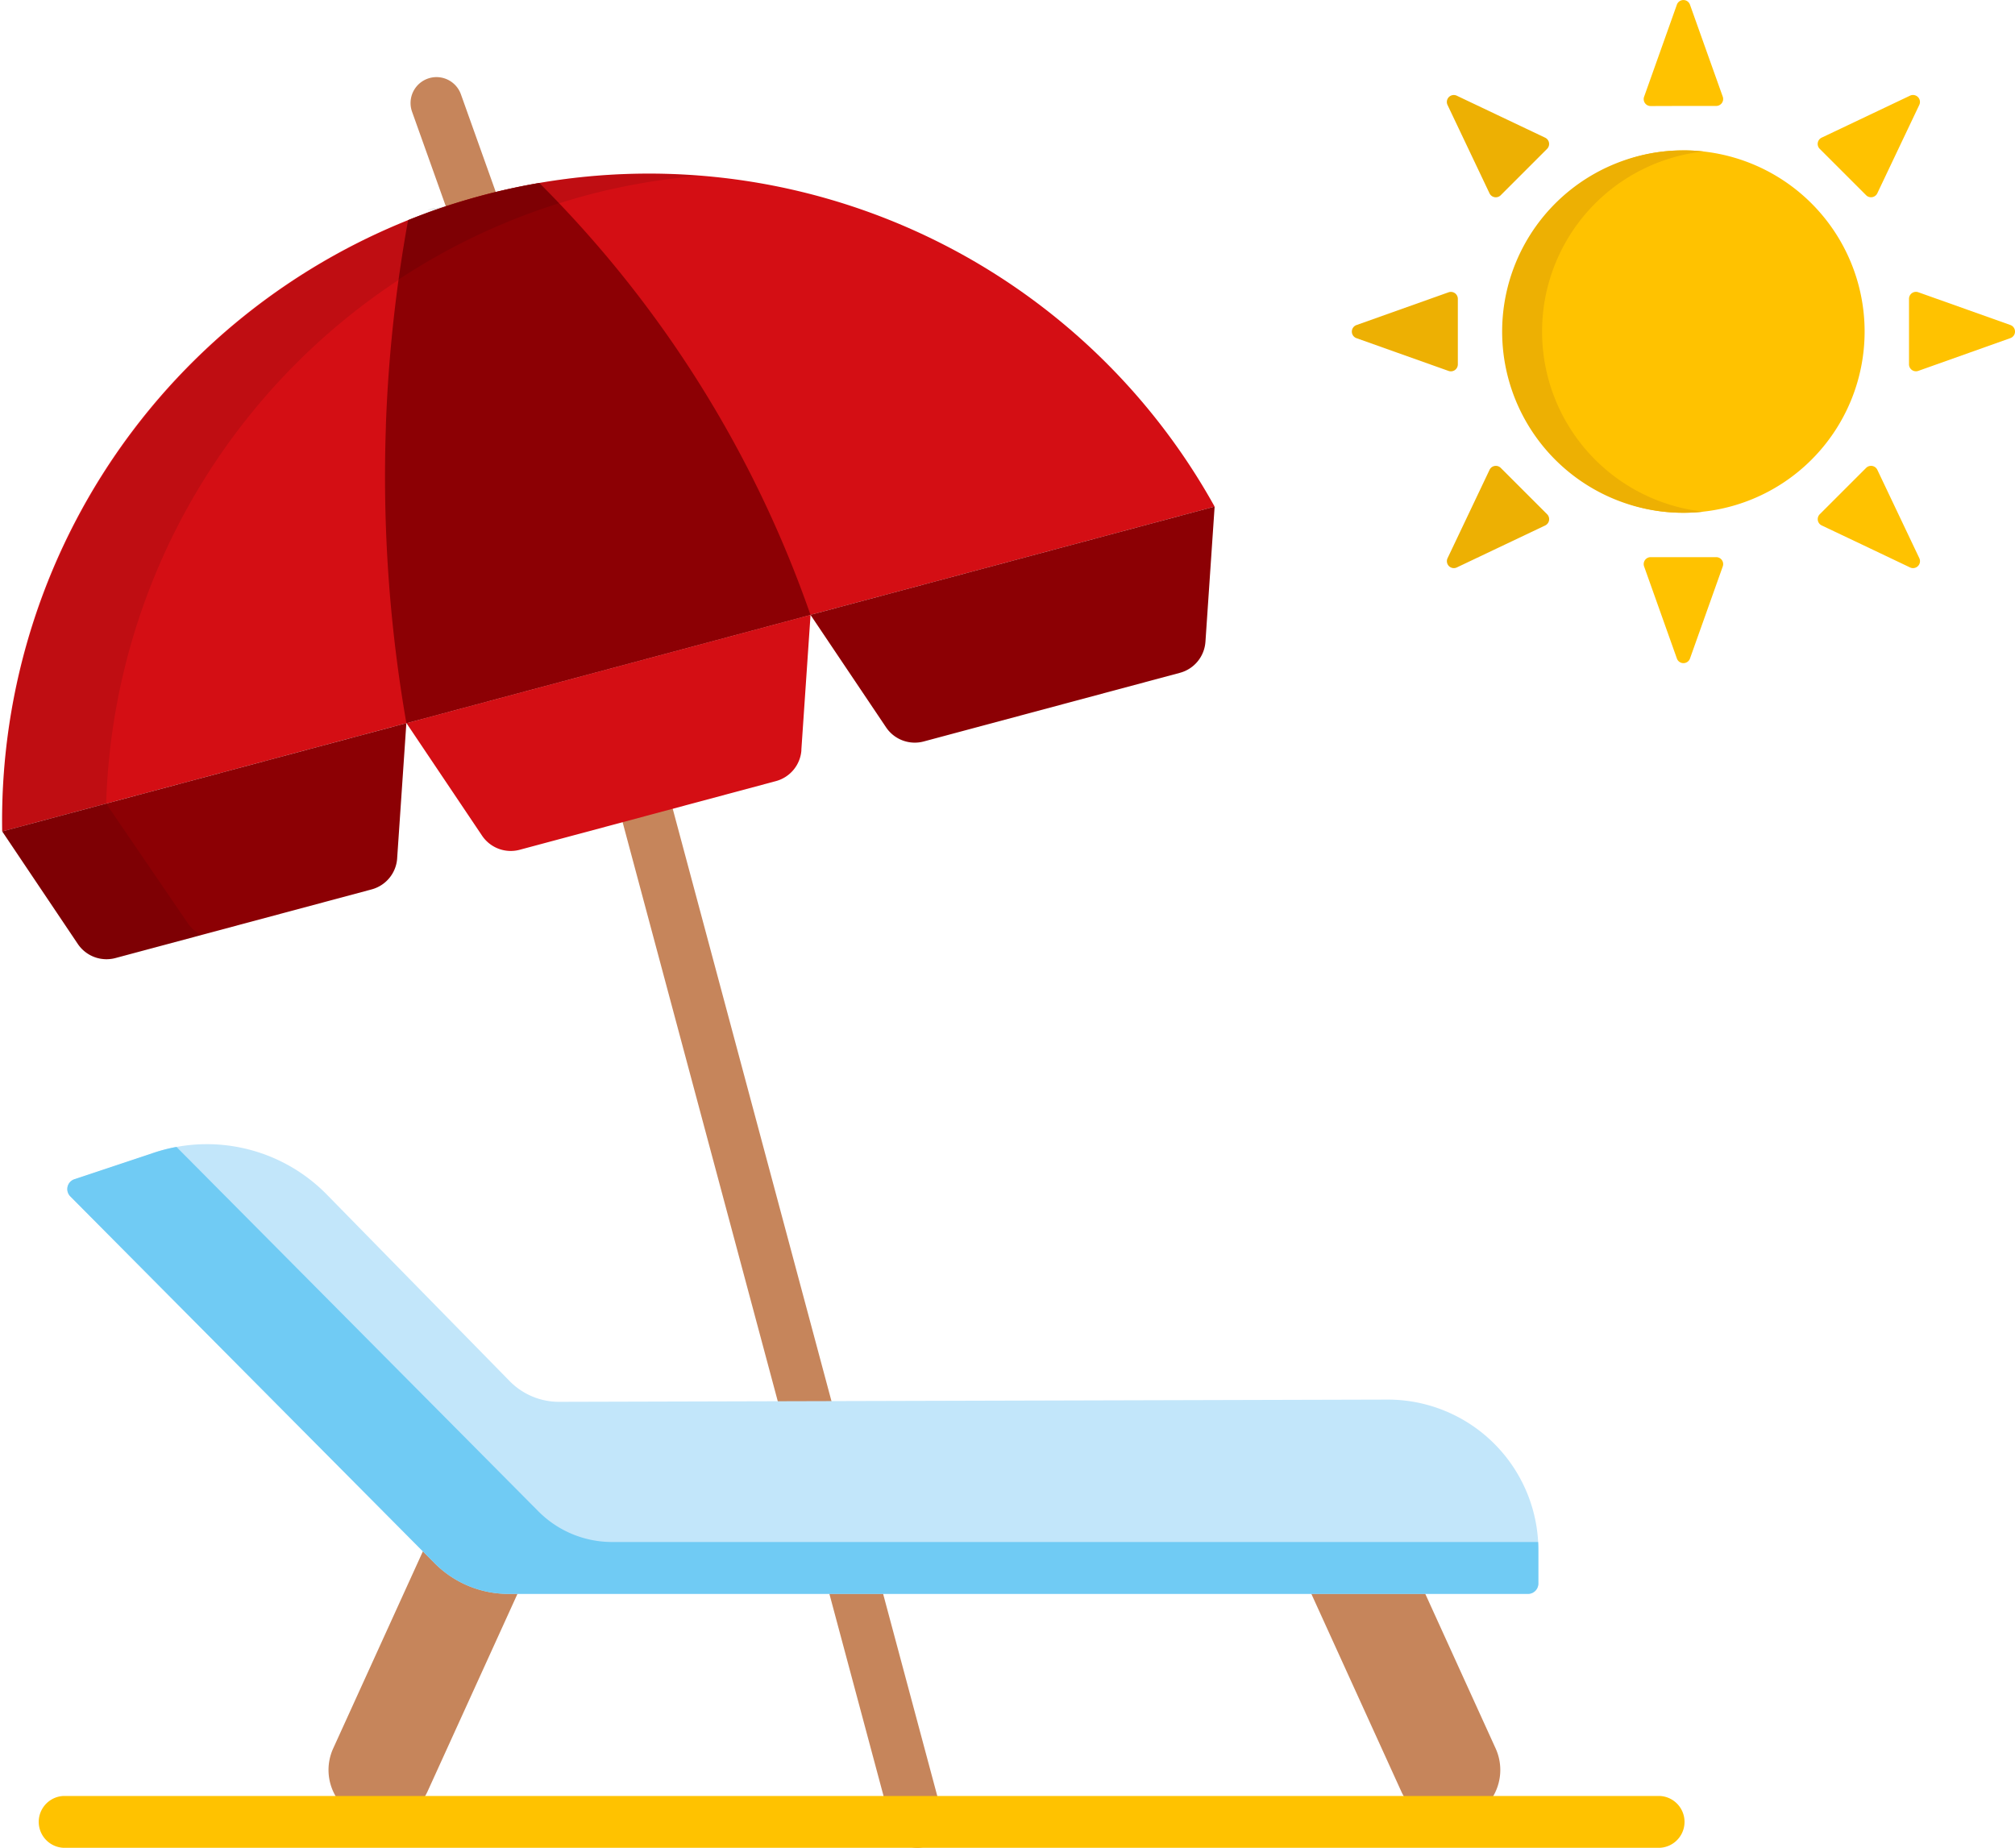 <svg xmlns="http://www.w3.org/2000/svg" width="151.594" height="139.028"><defs><clipPath id="a"><path fill="none" d="M0 0h126.981v133.226H0z" data-name="Rechteck 65"/></clipPath><clipPath id="b"><path fill="none" d="M0 0h49.891v49.893H0z" data-name="Rechteck 85"/></clipPath></defs><g data-name="Icon Urlaub"><g data-name="Gruppe 2762"><g data-name="Gruppe 104"><g clip-path="url(#a)" data-name="Gruppe 103" transform="translate(0 5.801)"><path fill="#c6855b" d="M35.405 11.096a1.953 1.953 0 0 0 1.838-2.607l-2.567-7.193a1.951 1.951 0 1 0-3.675 1.312l2.568 7.193a1.952 1.952 0 0 0 1.838 1.3Zm0 0" data-name="Pfad 114"/><path fill="#c6855b" d="M69.014 133.226a1.9 1.9 0 0 0 .506-.068 1.951 1.951 0 0 0 1.381-2.389L50.61 55.047a1.952 1.952 0 1 0-3.77 1.01l20.289 75.722a1.954 1.954 0 0 0 1.885 1.448Zm0 0" data-name="Pfad 115"/><path fill="#d40e14" d="M.165 56.756a48.666 48.666 0 0 1 91.214-24.44Zm0 0" data-name="Pfad 116"/><path fill="rgba(0,0,0,0.1)" d="M36.723 8.786a48.148 48.148 0 0 1 15.882-1.355 48.194 48.194 0 0 0-8.077 1.355A48.922 48.922 0 0 0 7.989 54.659l-7.822 2.1A48.921 48.921 0 0 1 36.724 8.79Zm0 0" data-name="Pfad 117"/></g></g><path fill="#8c0004" d="m29.879 64.581.693-10.173L.167 62.554l5.686 8.465a2.6 2.6 0 0 0 2.834 1.062l19.271-5.163a2.6 2.6 0 0 0 1.922-2.337Zm0 0" data-name="Pfad 118"/><path fill="rgba(0,0,0,0.1)" d="M14.122 69.45a2.6 2.6 0 0 0 1.04.9l-6.476 1.736a2.6 2.6 0 0 1-2.834-1.062L.166 62.559l7.823-2.095Zm0 0" data-name="Pfad 119"/><path fill="#d40e14" d="m60.287 56.435.693-10.174-30.4 8.148 5.686 8.465a2.6 2.6 0 0 0 2.834 1.062l19.271-5.165a2.6 2.6 0 0 0 1.922-2.337Zm0 0" data-name="Pfad 120"/><path fill="#8c0004" d="m90.689 48.288.691-10.174-30.405 8.146 5.687 8.465a2.6 2.6 0 0 0 2.832 1.062l19.271-5.164a2.6 2.6 0 0 0 1.923-2.337Zm0 0" data-name="Pfad 121"/><path fill="#8c0004" d="M29.029 32.054a107.742 107.742 0 0 1 1.675-15.49 48.318 48.318 0 0 1 6.019-1.976q1.919-.492 3.85-.821a85.634 85.634 0 0 1 20.401 32.494l-12.2 3.27-18.2 4.878a108.025 108.025 0 0 1-1.541-22.355Zm0 0" data-name="Pfad 122"/><path fill="rgba(0,0,0,0.1)" d="M40.573 13.766c.488.486.986 1 1.491 1.527a48.113 48.113 0 0 0-12.076 5.74q.325-2.329.716-4.469c5.34-2.149-2.434.451 4.64-1.6a47.872 47.872 0 0 1 5.229-1.2Zm0 0" data-name="Pfad 123"/><path fill="#c6855b" d="M108.973 137.076a3.906 3.906 0 0 0 3.549-5.521l-7.806-17.154a3.9 3.9 0 0 0-7.1 3.234l7.807 17.153a3.9 3.9 0 0 0 3.555 2.288Zm0 0" data-name="Pfad 124"/><path fill="#c6855b" d="M28.614 137.076a3.906 3.906 0 0 1-3.549-5.521l7.806-17.154a3.9 3.9 0 0 1 7.1 3.234l-7.806 17.153a3.905 3.905 0 0 1-3.555 2.288Zm0 0" data-name="Pfad 125"/><path fill="#c2e6fa" d="M114.956 119.923H38.241a7.81 7.81 0 0 1-5.539-2.306l-27.411-27.6a.781.781 0 0 1 .306-1.291l5.974-1.991a12.633 12.633 0 0 1 13.015 3.141l13.755 14.036a5.205 5.205 0 0 0 3.731 1.561l62.295-.169a11.333 11.333 0 0 1 11.369 11.333v2.507a.781.781 0 0 1-.781.781Zm0 0" data-name="Pfad 126"/><path fill="#70cbf4" d="m5.597 88.723 5.974-1.991a12.706 12.706 0 0 1 1.706-.439l27.23 27.421a7.81 7.81 0 0 0 5.539 2.305h69.671c.011.2.017.408.017.615v2.507a.781.781 0 0 1-.781.781H38.241a7.81 7.81 0 0 1-5.539-2.306l-27.411-27.6a.78.78 0 0 1 .306-1.291Zm0 0" data-name="Pfad 127"/><path fill="#ffc200" d="M4.778 139.027h120.09a1.952 1.952 0 0 0 0-3.9H4.778a1.952 1.952 0 0 0 0 3.9Zm0 0" data-name="Pfad 128"/></g><g data-name="Gruppe 2717"><path fill="#ffc200" d="M114.021 24.946c0 7.529 5.1 13.632 12.627 13.632a13.632 13.632 0 0 0 0-27.264c-7.528 0-12.627 6.1-12.627 13.632Zm0 0" data-name="Pfad 197"/><g data-name="Gruppe 197"><g clip-path="url(#b)" data-name="Gruppe 196" transform="translate(101.703)"><path fill="#edb003" d="M24.945 11.314a13.61 13.61 0 0 1 1.506.083 13.632 13.632 0 0 0 0 27.1 13.632 13.632 0 1 1-1.506-27.18Zm0 0" data-name="Pfad 198"/><path fill="#ffc200" d="M24.946 7.971h2.465a.523.523 0 0 0 .493-.7l-1.355-3.8L25.438.35a.523.523 0 0 0-.985 0l-1.11 3.121-1.355 3.808a.522.522 0 0 0 .492.7Zm0 0" data-name="Pfad 199"/><path fill="#ffc200" d="M24.946 41.919h-2.465a.523.523 0 0 0-.493.7l1.355 3.807 1.111 3.121a.523.523 0 0 0 .985 0l1.111-3.121 1.355-3.807a.523.523 0 0 0-.492-.7Zm0 0" data-name="Pfad 200"/><path fill="#edb003" d="M7.974 24.946v-2.46a.523.523 0 0 0-.7-.493l-3.807 1.354-3.12 1.111a.523.523 0 0 0 0 .985l3.12 1.111 3.807 1.354a.523.523 0 0 0 .7-.492Zm0 0" data-name="Pfad 201"/><path fill="#ffc200" d="M41.917 24.946v2.465a.523.523 0 0 0 .7.493l3.807-1.354 3.121-1.111a.523.523 0 0 0 0-.985l-3.121-1.111-3.807-1.354a.523.523 0 0 0-.7.492Zm0 0" data-name="Pfad 202"/></g></g><path fill="#ffc200" d="m138.65 12.945 1.743 1.743a.523.523 0 0 0 .842-.145l1.733-3.65 1.422-2.992a.523.523 0 0 0-.7-.7l-2.992 1.422-3.65 1.734a.523.523 0 0 0-.146.842Zm0 0" data-name="Pfad 203"/><path fill="#edb003" d="m114.648 36.947-1.743-1.743a.523.523 0 0 0-.842.145l-1.734 3.65-1.422 2.992a.523.523 0 0 0 .7.7l2.992-1.422 3.65-1.734a.524.524 0 0 0 .146-.842Zm0 0" data-name="Pfad 204"/><path fill="#edb003" d="m114.648 12.945 1.743-1.744a.523.523 0 0 0-.145-.842l-3.65-1.734-2.992-1.422a.523.523 0 0 0-.7.7l1.422 2.992 1.734 3.65a.523.523 0 0 0 .842.146Zm0 0" data-name="Pfad 205"/><path fill="#ffc200" d="m138.649 36.947-1.743 1.744a.523.523 0 0 0 .145.842l3.65 1.733 2.992 1.425a.523.523 0 0 0 .7-.7l-1.422-2.992-1.734-3.65a.523.523 0 0 0-.842-.146Zm0 0" data-name="Pfad 206"/></g></g></svg>